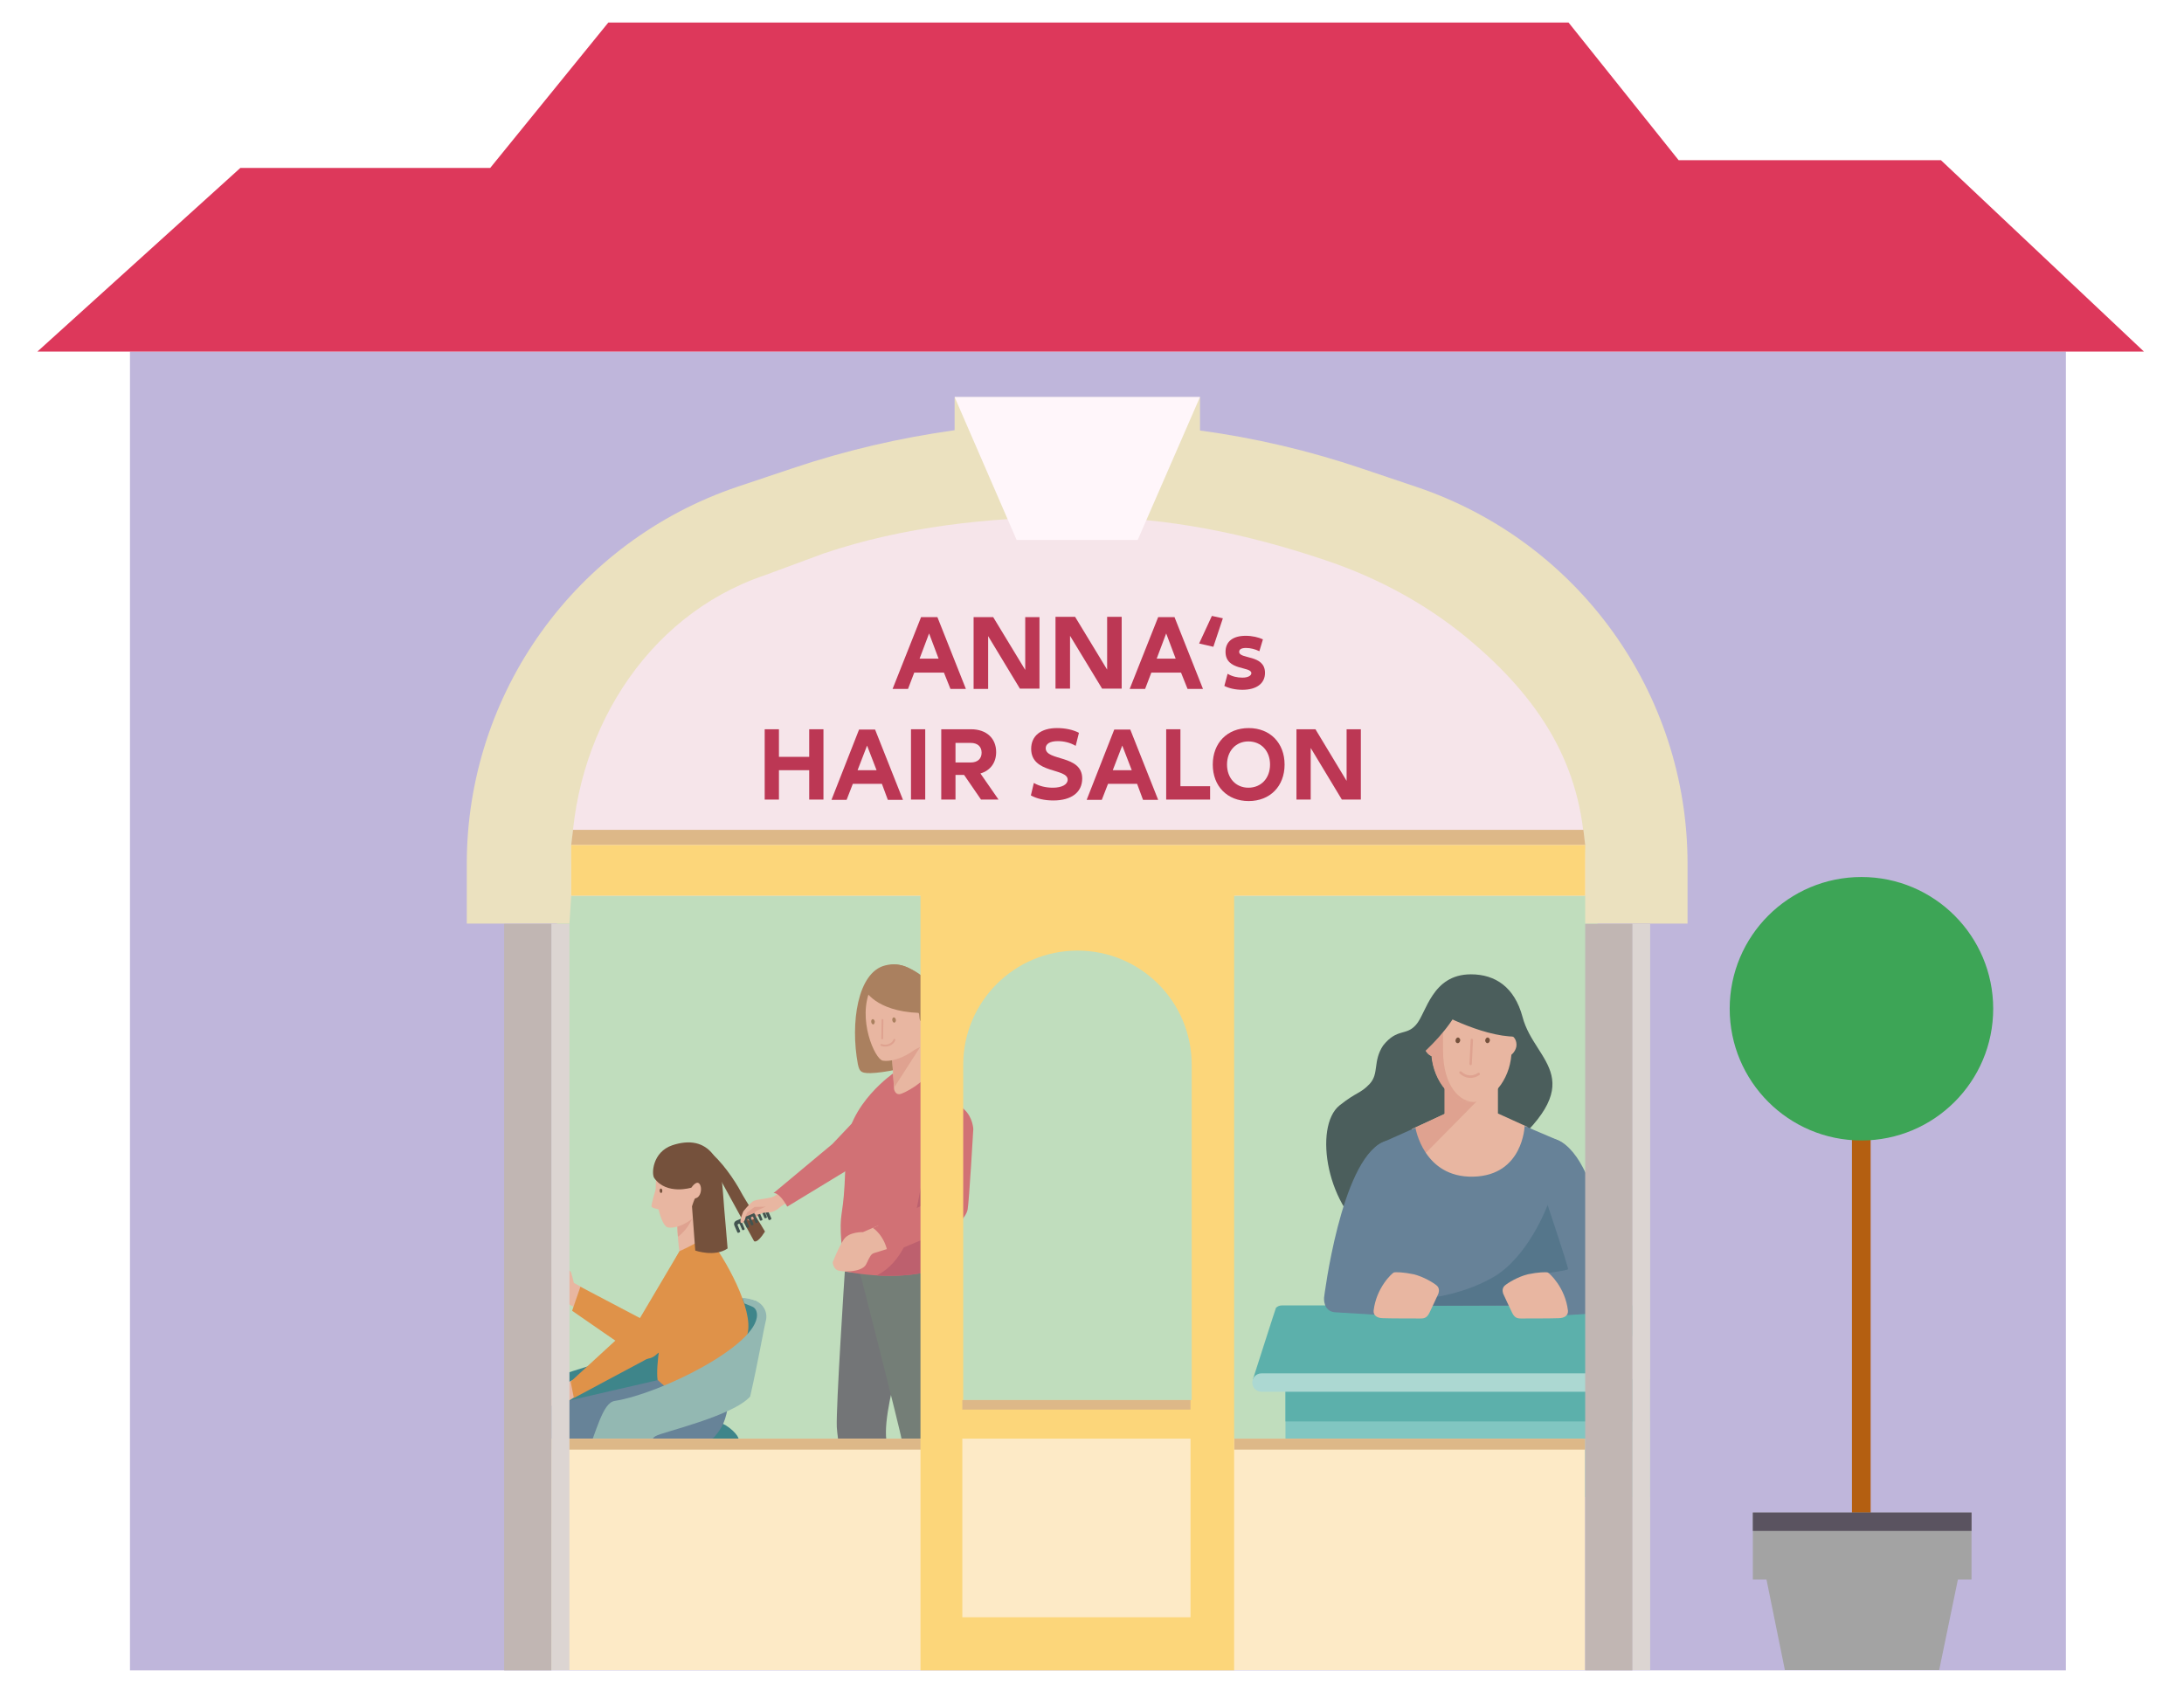 <?xml version="1.0" encoding="utf-8"?>
<!-- Generator: Adobe Illustrator 24.2.1, SVG Export Plug-In . SVG Version: 6.00 Build 0)  -->
<svg version="1.1" id="Ebene_1" xmlns="http://www.w3.org/2000/svg" xmlns:xlink="http://www.w3.org/1999/xlink" x="0px" y="0px"
	 viewBox="0 0 736 570" style="enable-background:new 0 0 736 570;" xml:space="preserve">
<style type="text/css">
	.st0{fill:#BFB6DB;}
	.st1{fill:#C0DDBD;}
	.st2{opacity:0.75;}
	.st3{fill:#384674;}
	.st4{fill:#D4D5DF;}
	.st5{fill:#686C8F;}
	.st6{fill:#13687A;}
	.st7{fill:#5A5360;}
	.st8{fill:#F5AA98;}
	.st9{fill:#E97A23;}
	.st10{fill:#3F5478;}
	.st11{fill:#49658C;}
	.st12{clip-path:url(#SVGID_2_);fill:#E98F81;}
	.st13{fill:#5C2312;}
	.st14{fill:#84ACAF;}
	.st15{fill:#D4CDCD;}
	.st16{fill:#E98F81;}
	.st17{fill:#18262B;}
	.st18{fill:#D74E5E;}
	.st19{fill:#A36240;}
	.st20{fill:#BC3754;}
	.st21{fill:#5B5F60;}
	.st22{fill:none;stroke:#E98F81;stroke-width:0.641;stroke-linecap:round;stroke-miterlimit:10;}
	.st23{fill:#6CBFC3;}
	.st24{fill:#3BA2A6;}
	.st25{fill:#A6D7D9;}
	.st26{fill:#24343C;}
	.st27{fill:#49648C;}
	.st28{fill:#C3DEE5;}
	.st29{fill:#88BDC1;}
	.st30{fill:#31547B;}
	.st31{fill:none;stroke:#E98F81;stroke-width:0.851;stroke-linecap:round;stroke-miterlimit:10;}
	.st32{fill:#DD385B;}
	.st33{fill:#DCD5D2;}
	.st34{fill:#EBE1BF;}
	.st35{fill:#F6E5EA;}
	.st36{fill:#FDEAC6;}
	.st37{fill:#DDB888;}
	.st38{fill:#FCD67A;}
	.st39{fill:#FFF6FA;}
	.st40{fill:#C1B6B3;}
	.st41{fill:#B45F11;}
	.st42{fill:#A3A3A3;}
	.st43{fill:#3DA556;}
</style>
<rect x="43.8" y="118.5" class="st0" width="652.4" height="444.5"/>
<rect x="187.7" y="293.2" class="st1" width="350.7" height="198.5"/>
<g class="st2">
	<rect x="217.9" y="503.5" class="st3" width="9.7" height="31.8"/>
	<path class="st4" d="M227.6,503.4c0,0.4-2.2,0.7-4.9,0.7s-4.9-0.3-4.9-0.7c0-0.4,2.2-0.7,4.9-0.7
		C225.4,502.7,227.6,503,227.6,503.4z"/>
	<path class="st3" d="M246.8,540.1L246.8,540.1L246.8,540.1v-1.6h-2.2c-3.8-1.3-12.2-2.3-21.9-2.3s-18.1,0.9-21.9,2.3h-2.2v1.7l0,0
		c0.4,2.1,11,3.8,24.1,3.8C235.8,544,246.4,542.3,246.8,540.1L246.8,540.1L246.8,540.1z"/>
	<path class="st5" d="M246.8,538.5c0,2.1-10.8,3.9-24.1,3.9s-24.1-1.7-24.1-3.9s10.8-3.9,24.1-3.9
		C236.1,534.6,246.8,536.3,246.8,538.5z"/>
	<path class="st5" d="M223.2,538.4c3.5-0.5,16.2-2.1,15.2-2.1c-1.2,0-8.5-2.2-10.5-3.4c-0.2-0.1-0.4,0.4-2.2,0.6
		c-0.9,0.1-2.1,0.1-2.7,0.1c-0.6,0-1.6,0-2.5-0.1c-1.8-0.2-2.2-0.7-2.4-0.5c-2.1,1.3-9.8,3.4-11,3.4c-1,0,11.7,1.6,15.2,2.1v0.1
		c0,0,0.2,0,0.4-0.1c0.3,0,0.4,0.1,0.4,0.1L223.2,538.4z"/>
	<rect x="220.3" y="489.5" class="st3" width="4.9" height="13.7"/>
	<path class="st3" d="M225.2,503.2c0-0.2-1.1-0.4-2.5-0.4s-2.5,0.2-2.5,0.4c0,0.2,1.1,0.4,2.5,0.4
		C224.1,503.7,225.2,503.5,225.2,503.2z"/>
	<path class="st6" d="M245.3,490.9c0.9-1.2,0.6-3.4,1.2-4.1c0.8-1,2.4-1.7,2.4-1.7c0.1-1.2-3.3-4.8-6.8-5.8
		c-2.5-0.8-12.1,0.3-15.2,0.3c-7.3,0-12.6,9.3-8.5,11.1S245.3,490.9,245.3,490.9z"/>
	<path class="st6" d="M254.8,438.6c-5.6-1.7-8.5-1.5-17.9,3.4c-18.6,13.5-42.9,19.6-45.6,20.7c-3.8,1.6-5.4,9-10.8,19.6
		c0,0-3.5,5.5,1.6,5.6c3.6,0.1,54.8,1,61-2.6c0.8-0.5,1.6-1.4,2.4-2.7c-6.1,0.9-22.6,1.2-24.4,0.8c-2-0.4-3.3-0.9-1.4-2.4
		c1.8-1.4,23.6-8.4,31.2-13.1c2.5-9.3,4.4-19.4,5.1-22.1C257.1,440.8,254.8,438.6,254.8,438.6z"/>
	<g>
		<g>
			<path class="st7" d="M205,544.7l-15,6.6h-8.3c0,0-0.6-1.6,1-2.8c1.7-1.2,4.4-0.8,6.1-3.7c1.3-2.2,1.9-3.4,2.5-3.6
				c1.1-0.5,9.1-2.6,10.3-2.9C202.1,538.5,204.2,542.3,205,544.7z"/>
			<path class="st8" d="M197.3,468.6c0,0-2.4-4.4-4-3.6c-1.5,0.8-6.3,3.2-8.4,4.1c-3.7,1.6-5.3,4.5-3.7,9.5
				C188.3,474.3,197.3,468.6,197.3,468.6z"/>
			<polygon class="st9" points="193.4,471.2 192.3,465.7 215.7,444.2 229,421.7 223.7,455 			"/>
			<path class="st10" d="M236.8,406.5"/>
			<path class="st11" d="M188.8,472.8c2.2-0.6,32.8-7.6,32.8-7.6s-2.3-2.1,23.6,9.5c-1,5.7-2.8,7.6-4.6,9.8c-1.9,1.5-5,1.9-9.5,2.4
				c-6.7,0.7-33.2,2.2-33.2,2.2l4.5,50.3l-11.9,2.9c0,0-5.2-35-9.5-53.9C178.7,478,182.1,474.6,188.8,472.8z"/>
			<g>
				<g>
					<g>
						<g>
							<path id="XMLID_151_" class="st8" d="M229.3,422.5c-0.9-0.1-1.3-15.6-1.3-15.6l11-3.6l1.3,14.7
								C240.3,418,238.6,422.8,229.3,422.5z"/>
						</g>
						<g>
							<defs>
								<path id="SVGID_1_" d="M229.3,422.5c-0.9-0.1-1.3-15.6-1.3-15.6l11-3.6l1.3,14.7C240.3,418,238.6,422.8,229.3,422.5z"/>
							</defs>
							<clipPath id="SVGID_2_">
								<use xlink:href="#SVGID_1_"  style="overflow:visible;"/>
							</clipPath>
							<path class="st12" d="M227.4,411.7l0.2,5.7c0,0,4-2,6.2-8C229.6,411.1,227.4,411.7,227.4,411.7z"/>
						</g>
					</g>
					<path class="st8" d="M225,413.7c-2.2-0.5-4.8-10.2-3.8-17.1s10.8-6.9,13.3-5.6c2.5,1.2,12.8,1.8,4.6,13.8
						C235.3,410.3,229,414.5,225,413.7z"/>
					<path class="st13" d="M223.2,401.4c0-0.4-0.2-0.8-0.5-0.8c-0.2,0-0.4,0.3-0.4,0.7c0,0.4,0.2,0.8,0.5,0.8
						C223,402.1,223.2,401.8,223.2,401.4z"/>
					<path class="st8" d="M221.1,400.5c0,0-1.9,5.9-1.5,6.3s1.1,0.5,2.2,0.8C222.9,408,221.1,400.5,221.1,400.5z"/>
				</g>
			</g>
			<path class="st9" d="M229,421.7c0,0,5.1-2.2,9.4-5.1c5.8,7.1,15.7,24.8,13.5,33l-5.7,25.1c0,0-9.7,4.2-24.6-9.6
				C220.3,455.4,229,421.7,229,421.7z"/>
			<path class="st13" d="M234.3,421.5l-1.1-14.9c0,0,0.8-2.6,1.1-2.7c1.8-0.3,2.3-3,1.7-4.4c-1-2.3-3,0.8-3,0.8s-8.3,2.6-12.5-3.2
				c-1-1.3-0.7-8.8,6.1-11.1c5.8-1.9,10.5-1,13.7,3.1c3,3.9,3.2,11.5,3.5,14.9c0.2,3.3,1.3,14.9,1.4,16.8
				C240.8,423.8,234.3,421.5,234.3,421.5z"/>
		</g>
	</g>
	<path class="st14" d="M258.1,445.1c0.7-2.8-0.9-5.7-3.6-6.7c-1.7-0.6-3.1-0.9-4.3-0.9c0.2,0.5,0.4,1.1,0.6,1.8
		c1.6,0.6,2.7,1.1,2.9,1.2c1.2,0.6,1.4,2,1.4,2.7c0.2,10.2-32.3,26.5-48,29c-4.1,0.7-6,10.2-10,19.5c0,0-2.5,5.8,2.6,5.9
		c3.6,0.1,38.4-0.3,44.5-3.8c1.6-0.9,3.2-4.2,4.7-8.7c-7.1,1.6-25.3,1.3-26.5,1.3c-1.4,0-3.8-1-1.4-2.4c2.2-1.3,26-6.7,31.8-13.3
		C255.4,459.4,257.4,447.8,258.1,445.1C258.1,445.2,258.1,445.2,258.1,445.1z"/>
	<path class="st15" d="M190.7,438.4l-6.7-0.8c-0.5,0-0.9-0.3-0.9-0.8l-1.1-13.6c0-0.5,0.3-0.9,0.8-1l7.9-0.4c0.5,0,0.9,0.4,0.9,0.9
		v14.7C191.6,438,191.2,438.3,190.7,438.4z"/>
	<path class="st8" d="M182.4,428.1c0,0-1.6,0.6-1.5,3.1s0,6.1,2.1,6.7c2.2,0.6,4.9,1.4,8.6,1.6c0.9,0.5,1.7,1,1.7,1l3-6.5l-2.9-1.6
		c0,0-0.8-3.2-0.9-3.4c-0.1-0.2-0.4-0.8-0.8-0.8c0,1.3,0,1.3,0,1.3s-0.6,0.8-4.4,0.9c-3.8,0.1-4.8-0.8-4.8-0.8L182.4,428.1z"/>
	<path class="st9" d="M192.8,441.8l2.8-8.1l21.1,11.1l12.3-23l10.2,9.6l-17.4,24.5c0,0-2.8,3.8-6.9,1.1S192.8,441.8,192.8,441.8z"/>
	<path class="st13" d="M238.4,387.7c4.6,3.1,9.5,10.7,11.1,13.7c1.5,2.9,7.4,12,8.3,13.7c-2.8,4.4-3.7,3.2-3.7,3.2
		s-9.4-17.3-14.7-26.8C238.2,389.5,239.2,388.9,238.4,387.7z"/>
	<path class="st16" d="M251.4,408.9c-0.1,1.1,0.2,2.2,1,2.5s3.3-1.7,4.1-2.5c0.8-0.8,5.3-2.8,4.2-3.4c-1-0.6-3.3-1.4-5.6-0.1
		C252.8,406.9,251.4,408.9,251.4,408.9z"/>
	<path class="st17" d="M258.2,409.2l0.8,1.9c0.1,0.1,0.2,0.2,0.4,0.1l0.4-0.2c0.1-0.1,0.2-0.2,0.1-0.4l-1-2.3c-0.3-0.7-1-1-1.7-0.7
		l-9,3.8c-0.7,0.3-1,1-0.7,1.7l1,2.3c0.1,0.1,0.2,0.2,0.4,0.1l0.4-0.2c0.1-0.1,0.2-0.2,0.1-0.4l-0.8-1.9c-0.1-0.1,0-0.3,0.1-0.4
		l0.2-0.1c0.1-0.1,0.3,0,0.4,0.1l0.8,1.9c0.1,0.1,0.2,0.2,0.4,0.1l0.3-0.1c0.1-0.1,0.2-0.2,0.1-0.4l-0.8-1.9c-0.1-0.1,0-0.3,0.1-0.4
		l0.2-0.1c0.1-0.1,0.3,0,0.4,0.1l0.8,1.9c0.1,0.1,0.2,0.2,0.4,0.1l0.3-0.1c0.1-0.1,0.2-0.2,0.1-0.4l-0.8-1.9c-0.1-0.1,0-0.3,0.1-0.4
		l0.2-0.1c0.1-0.1,0.3,0,0.4,0.1l0.8,1.9c0.1,0.1,0.2,0.2,0.4,0.1l0.3-0.1c0.1-0.1,0.2-0.2,0.1-0.4l-0.8-1.9c-0.1-0.1,0-0.3,0.1-0.4
		l0.2-0.1c0.1-0.1,0.3,0,0.4,0.1l0.8,1.9c0.1,0.1,0.2,0.2,0.4,0.1l0.3-0.1c0.1-0.1,0.2-0.2,0.1-0.4l-0.8-1.9c-0.1-0.1,0-0.3,0.1-0.4
		l0.2-0.1c0.1-0.1,0.3,0,0.4,0.1l0.8,1.9c0.1,0.1,0.2,0.2,0.4,0.1l0.3-0.1c0.1-0.1,0.2-0.2,0.1-0.4l-0.8-1.9c-0.1-0.1,0-0.3,0.1-0.4
		l0.2-0.1c0.1-0.1,0.3,0,0.4,0.1l0.8,1.9c0.1,0.1,0.2,0.2,0.4,0.1l0.3-0.1c0.1-0.1,0.2-0.2,0.1-0.4l-0.8-1.9c-0.1-0.1,0-0.3,0.1-0.4
		l0.2-0.1C258,409,258.1,409,258.2,409.2z"/>
	<path class="st8" d="M262.4,402.8c-3.5,1.5-7.5,1.2-8.8,2.2s-3.1,3.3-3.1,3.3s-1.8,4.1-0.5,3.9s1.3-3.1,1.9-3.6
		c0.6-0.5,2.4-1.8,2.4-1.8l3.8-0.1c0,0-4.2,1.6-3.9,2.3c0.3,0.7,0.7,0.6,2.4,0c1.7-0.6,2.3-0.1,3.8-0.6c2.3-0.8,3.4-2.6,3.4-2.6
		L262.4,402.8z"/>
	<path class="st8" d="M259.2,403.9c3.2-0.3,14.4-12.4,17.3-14.9s7.2-3.6,7.1-1.5c0,2.2,3.4,3.3-2.9,8.2
		c-3.2,2.5-19.1,11.8-19.1,11.8L259.2,403.9z"/>
	<path class="st18" d="M265.3,406.7l24-14.6c0,0,3.6-9.6,3.1-12.4c-0.6-2.8,0.7-7.4,0.7-7.4l-12.6,13.3l-19.9,16.6
		C260.6,402.1,262.4,401.5,265.3,406.7z"/>
	<path class="st19" d="M289.1,358.7c0.6,2.6,1,3.3,6,2.9c5.1-0.4,15.2-2.8,18.1-3.9s6.5-2.8,5.9-6s-1.9-12.2-3.4-15.5
		c-1.5-3.2-8.2-13.2-17.4-10.8C289,327.7,286.5,344.8,289.1,358.7z"/>
	<g>
		<path class="st8" d="M300.2,529.3c0.1,3.2,3.7,11.2,3.3,13.3c-0.4,2.1-13,3.2-14.5,2.9c-1.6-0.4-2-3.5-0.1-3.9
			c1.9-0.5,4.1-3.1,4.5-6.5c0.5-3.4,0.7-5.4,0.7-5.4L300.2,529.3z"/>
		<path class="st20" d="M303.8,539c0.5-1.6,1.2,7.7,0.8,8.6c-0.4,1-7,2-8.3,1.9s0.1-1.4-4.3-0.2c-4,1.1-15.4,1.6-15.4,0.6
			c0-1.7,1.3-5.5,3.6-5.6c3.5-0.1,8.7-2.8,8.7-2.8s-2.3,1.5,0.6,1.9C292.4,544,302.7,542.3,303.8,539z"/>
		<path class="st20" d="M287,542.6c0.9-0.9,2.5-2.5,2.8-2s2.5,1.9,1.3,3s-2.6,1.7-2.8,1.8C288.1,545.4,287,542.6,287,542.6z"/>
		<path class="st8" d="M330.4,522.6c1.6,2.8,8.5,8.2,9.1,10.3c0.6,2-10,8.9-11.5,9.3c-1.6,0.4-3.4-2.2-1.9-3.4
			c1.5-1.3,2.2-4.6,1-7.8s-1.9-5.1-1.9-5.1L330.4,522.6z"/>
		<path class="st20" d="M338.1,529.5c-0.2-1.6,4.6,6.2,4.7,7.3c0.1,1-5.3,5-6.5,5.6s-0.5-1.3-3.9,1.8c-3,2.8-12.9,8.6-13.4,7.7
			c-0.8-1.5-1.4-5.5,0.5-6.6c3.1-1.8,6.4-6.5,6.4-6.5s-1.4,2.4,1.4,1.4C330.3,539.1,338.6,532.9,338.1,529.5z"/>
		<path class="st20" d="M324.9,540.4c0.3-1.2,1.1-3.4,1.6-3.1c0.5,0.3,3.1,0.5,2.6,2c-0.6,1.5-1.5,2.7-1.7,2.9
			C327.1,542.4,324.9,540.4,324.9,540.4z"/>
		<path class="st7" d="M284.7,428.6c0,0-3,45.7-2.7,52.4c0.3,6.7,8.8,56.3,8.8,56.3l13.5-0.3c0,0-4.9-46-5.6-51.6
			c-1.7-13.4,12.1-49.1,12.1-57.2C295.3,430,284.7,428.6,284.7,428.6z"/>
		<path class="st21" d="M289.6,428.1c0,0,13.3,52,14.6,58.5c1.3,6.5,21.5,46.8,21.5,46.8l11.6-6.4c0,0-16.7-39.8-18.3-45.3
			c-3.9-12.9,3.4-44.6,0.4-55.7C304.5,430.5,289.6,428.1,289.6,428.1z"/>
		<path class="st18" d="M319.5,426.1l1.1-48.7l-11.3-14.7l-7.9-1.2c0,0-15.7,10.5-16.4,26c-0.3,20.5-1.6,19.7-1.7,25.5
			s1.4,15.5,1.4,15.5S305.8,433.2,319.5,426.1z"/>
		<path class="st20" d="M315,391.4c1.6,0.2,5.6-4.7,5.6-4.7l-1.1,39.4c-7.3,3.8-16.8,4.2-24,3.8C312.9,420.8,307.7,390.3,315,391.4z
			"/>
		<path class="st8" d="M296.1,413l-5.3,2.3c0,0-4.6-0.2-6.4,2.4s-3.8,7.8-3.8,7.8s0.2,1.9,1.5,2.6c1.4,0.7,8.4,0.9,9.8-2
			s1.6-3.4,2.8-3.8c1.2-0.4,5.9-1.8,5.9-1.8L296.1,413z"/>
		<path class="st18" d="M299.2,422.7l22.9-9.6c0,0,3.5-2.7,4-5.5s1.9-27,1.9-27s-0.1-3.9-3-6.6c-2.8-2.7-12.8-11.9-12.8-11.9
			l-4.9,0.5l8.1,17.1l-1.3,25.1l-20,9.1C294.3,413.8,298.4,416.8,299.2,422.7z"/>
		<path class="st8" d="M300.5,354.7l0.8,12.4c0,0,0.3,1.8,1.8,1.7c1.5-0.1,9.5-4.6,9.2-7.2c-0.4-3.4-0.7-12.3-0.7-12.3L300.5,354.7z
			"/>
		<polygon class="st16" points="300.7,357.3 301.3,366.6 310.1,352.9 		"/>
	</g>
	<g>
		<path class="st8" d="M297.5,357.5c-2.7-0.5-8.7-14.1-4.1-24.2c3.8-8.4,11.9-6.2,14.9-4.5c3,1.6,8.7,8.1,6.2,16.4
			C312,353.5,302.3,358.3,297.5,357.5z"/>
		<g>
			<g>
				<g>
					<path class="st16" d="M297.3,350.3L297.3,350.3c0.2,0,0.3-0.1,0.3-0.3l0.1-6.2c0-0.2-0.1-0.3-0.3-0.3c-0.2,0-0.3,0.1-0.3,0.3
						L297,350C297,350.2,297.1,350.3,297.3,350.3z"/>
				</g>
			</g>
		</g>
		<path class="st19" d="M316.2,341.9c0.5-2.6,0.3-11.4-10.8-16c-9.6-3.9-13.9,7.8-13.9,7.8s3.5,7.1,18,7.7c0.5,0.2,0.1,2.7,0.9,2.8
			c0.6,0.1,1.1-2.9,3-1.8c2.6,2.3-1.5,7.7-1.5,7.7l4.8-4.4C317.1,346.1,316.4,344.7,316.2,341.9z"/>
		<path class="st22" d="M297,352.2"/>
	</g>
	<path class="st19" d="M294.8,344.3c-0.1-0.5-0.4-0.8-0.7-0.8c-0.3,0-0.6,0.5-0.5,1s0.4,0.8,0.7,0.8
		C294.6,345.2,294.8,344.8,294.8,344.3z"/>
	<path class="st19" d="M301.9,343.7c-0.1-0.5-0.4-0.8-0.7-0.8c-0.3,0-0.6,0.5-0.5,1s0.4,0.8,0.7,0.8
		C301.7,344.6,302,344.2,301.9,343.7z"/>
	<path class="st22" d="M297,352.2c1.8,0.7,3.9-0.2,4.4-1.7"/>
</g>
<g class="st2">
	<rect x="433.2" y="464.9" class="st23" width="122.9" height="39.7"/>
	<rect x="433.2" y="464.9" class="st24" width="122.9" height="14.2"/>
	<g>
		<path class="st24" d="M552.8,440h-7.7H433.6H432c-0.8,0-1.5,0.3-2,0.8c-0.1,0.1-7.8,24.2-7.8,24.2l123.9-0.1L552.8,440z"/>
		<path class="st25" d="M543.3,462.9H425.1c-1.7,0-3.1,1.4-3.1,3.1s1.4,3.1,3.1,3.1H543L543.3,462.9z"/>
	</g>
	<path class="st26" d="M463.3,417.6c-16.4-9.8-20.7-37.9-11.9-45c5.9-4.7,7-3.9,10.2-7.3c3.2-3.5,1-7.6,4.5-12.9
		c4.8-6,7.7-3.1,11.1-7c3.5-3.9,5.3-17,18.5-17c8.2,0,14.7,4.3,17.4,14.4c4.1,15.7,24.6,20.9-8.3,47.4
		C493,399.6,494.4,416.9,463.3,417.6z"/>
	<g id="Anna_Tresen_1_">
		<path class="st8" d="M514.7,379.8l-9.9-4.5v-15.6h-17.9v15.7l-11,5.1c0.2,6.1,7.6,18.3,19.8,18.3
			C507.8,398.9,514.4,386,514.7,379.8z"/>
		<path class="st16" d="M499.4,360.2h-12.6v15.3l-11,5.1c0.1,3.8,0,7.9,4,8.7l21.5-21.8L499.4,360.2z"/>
		<path class="st27" d="M465.8,385.1c6-2.7,11.2-5,11.2-5s2.7,16.9,19.5,16.5s17.3-17.1,17.3-17.1s5.7,2.5,11.2,4.8
			c15.2,6.7,8.2,55.8,8.2,55.8h-20.3h-33.2h-20.8C458.8,440,451.7,391.6,465.8,385.1z"/>
		<path class="st28" d="M495.8,354.1"/>
		<path class="st29" d="M479.1,446.1"/>
		<path class="st30" d="M503.2,430.5c11.8-6.8,18.2-24,18.2-24s6.3-11.7,8.5-16.5c4.6,10.6,4.4,25,4,33.3
			c-0.5,10.4-2.7,16.8-8.8,16.8c-6.2,0-15.4-0.1-15.4-0.1l-28.2,0.1l-3.5-2.2C478.1,437.8,491.2,437.4,503.2,430.5z"/>
	</g>
	<path class="st27" d="M544.1,437.5c0,0-3.9-46.5-19.1-53.2c-5.5-2.3-9.7,2.4-7.2,10.4s10.9,32.5,10.6,33.1
		c-0.3,0.5-8.7,1.5-8.7,1.5l6,14.1c0,0,14.4-0.9,14.8-0.9C544.5,442,544.1,437.5,544.1,437.5z"/>
	<path class="st8" d="M512.5,444.4c-1.4,0-2.2-0.4-3-2.1c-0.6-1.2-2.9-6.2-2.9-6.2s-0.7-1.6,0.4-2.7c1.1-1,4.6-3.1,7.9-3.9
		c3.3-0.7,6.1-0.8,6.7-0.6c0.5,0.2,5.9,5,6.8,12.9c0.1,1.6-1.2,2.5-3.2,2.5C523.2,444.4,513.9,444.4,512.5,444.4z"/>
	<path class="st27" d="M474.6,394.8c1.8-5-2.7-12.5-8.7-9.8c-14.1,6.6-19.7,52.4-19.7,52.4s-0.4,4.5,3.6,4.9
		c0.4,0,14.8,0.9,14.8,0.9l4.1-6.9l-0.2-0.1l0.8-1.6l0.5-5.7c0,0-5.1-1.5-4.4-5.7C466.1,419,473.1,398.9,474.6,394.8z"/>
	<path class="st8" d="M478.8,444.4c1.4,0,2.2-0.4,3-2.1c0.6-1.2,2.9-6.2,2.9-6.2s0.7-1.6-0.4-2.7c-1.1-1-4.6-3.1-7.9-3.9
		c-3.3-0.7-6.1-0.8-6.7-0.6c-0.5,0.2-5.9,5-6.8,12.9c-0.1,1.6,1.2,2.5,3.2,2.5C468.1,444.4,477.4,444.4,478.8,444.4z"/>
	<g>
		<path class="st8" d="M511,352.8c0.3-1.9-0.7-3.7-2.2-3.9c-0.9-0.1-1.8,0.2-2.4,1c0.1,0,0.1,0,0.2,0c0,0,0.2-0.1-0.2,2.4
			c-0.4,2.6,0.8,3.5,1.5,3.8C509.2,356,510.6,354.6,511,352.8z"/>
		<path class="st8" d="M480,352.8c-0.3-1.9,0.7-3.7,2.2-3.9c0.9-0.1,1.8,0.2,2.4,1c-0.1,0-0.1,0-0.2,0c0,0-0.2-0.1,0.2,2.4
			c0.4,2.6-0.8,3.5-1.5,3.8C481.7,356,480.3,354.6,480,352.8z"/>
		<path class="st8" d="M495.8,334.1c-4.3,0-10.5,2.3-11.6,7.6c-0.7,3.3-1.8,8.3-1.8,12.2c0,9.2,6,17.6,13.5,17.6
			c0.4,0,0.8,0,1.1-0.1c6.9-0.8,12.4-8.8,12.4-17.5C509.4,344.8,503.3,334.1,495.8,334.1z"/>
	</g>
	<g>
		<g>
			<g>
				<g>
					<path class="st16" d="M495.6,359L495.6,359c-0.2,0-0.4-0.2-0.4-0.4l0.4-8.1c0-0.2,0.2-0.4,0.4-0.4c0.2,0,0.4,0.2,0.4,0.4
						l-0.4,8.1C496,358.9,495.8,359.1,495.6,359z"/>
				</g>
			</g>
		</g>
	</g>
	<path class="st16" d="M480,352.7c-0.3-1.9,0.7-3.7,2.2-3.9c0.9-0.1,1.8,0.2,2.4,1c-0.1,0-0.1,0-0.2,0c0,0-0.2-0.1,0.2,2.4
		c0.4,2.6-0.8,3.5-1.5,3.8C481.7,356,480.3,354.5,480,352.7z"/>
	<path class="st16" d="M486.3,354c0-11.9-0.1-10.4-0.1-10.4c-0.4,0-0.7,0-1.1,0c-1.8,2.8-2.8,6.4-2.8,10.3c0,9.2,5.9,17.6,13.3,17.6
		c0.4,0,0.8,0,1.2-0.1C492.2,371.5,486.3,366.4,486.3,354z"/>
	<path class="st26" d="M482.9,340.3c0,0,16,9.2,28,9.1c7.1,0-2.4-12.5-2.4-12.5s-7.8-7.7-14.5-5.8
		C487.4,333,482.9,340.3,482.9,340.3z"/>
	<path class="st26" d="M470.6,362.2c0,0,19.4-13.1,23.3-27.9c-5.3-2.2-11.8,4.1-11.8,4.1S471.6,354.3,470.6,362.2z"/>
	<path class="st13" d="M500.5,350.8c0-0.5,0.3-1,0.7-1.1c0.4-0.1,0.8,0.3,0.9,0.8c0,0.5-0.3,1-0.7,1.1
		C501,351.7,500.6,351.3,500.5,350.8z"/>
	<path class="st13" d="M490.5,350.8c0-0.5,0.3-1,0.7-1.1c0.4-0.1,0.8,0.3,0.9,0.8c0,0.5-0.3,1-0.7,1.1
		C490.9,351.7,490.5,351.3,490.5,350.8z"/>
	<path class="st31" d="M492.2,361.5c1.7,1.6,4,1.9,6.1,0.5"/>
</g>
<polygon class="st32" points="722.5,118.5 12.6,118.5 81,56.6 165.2,56.6 205,7.6 528.6,7.6 565.7,54 654.1,54 "/>
<polygon class="st33" points="550,562.9 556.1,562.9 556.1,311.4 550,311.4 "/>
<path class="st34" d="M477.3,164.1l-18.4-6.2c-17.7-6-36-10.3-54.5-12.8v-11.2h-82.7V145c-18.5,2.6-36.7,6.8-54.5,12.8l-18.5,6.2
	c-54.7,18.4-91.4,69.6-91.4,127.2v1v19.1h34.6l0.6-9.5h341.7v9.5h34.5v-19.1v-1C568.7,233.6,532,182.5,477.3,164.1z"/>
<path class="st35" d="M534.2,291.3v10.6H192.5v-10.6c0-42.8,24.6-83.7,65.2-97.4l20-7.4c26.7-9,55.5-12.1,83.3-12.3h5.1
	c27.7,0.3,53.8,5.6,80.5,14.6l0,0c18.5,6.2,35.8,15.7,50.5,28.5C520,237.1,534.2,259.9,534.2,291.3"/>
<polyline class="st36" points="310.5,562.9 185.8,562.9 185.8,484.9 310.5,484.9 310.5,562.9 "/>
<polyline class="st37" points="310.5,488.6 185.8,488.6 185.8,484.9 310.5,484.9 310.5,488.6 "/>
<polygon class="st33" points="185.8,562.9 191.9,562.9 191.9,311.4 185.8,311.4 "/>
<polyline class="st36" points="534.2,562.9 409.5,562.9 409.5,484.9 534.2,484.9 534.2,562.9 "/>
<polyline class="st37" points="534.2,488.6 415.9,488.6 415.9,484.9 534.2,484.9 534.2,488.6 "/>
<polyline class="st37" points="534.2,284.8 192.5,284.8 193.1,279.7 533.6,279.7 534.2,284.8 "/>
<path class="st38" d="M192.5,284.8v17.1h117.7V563h105.7V301.9h118.3v-17.1H192.5z M401.5,471.9h-76.9v-113
	c0-21.2,17.2-38.5,38.5-38.5s38.5,17.2,38.5,38.5v113H401.5z"/>
<polygon class="st39" points="383.4,182 342.6,182 321.7,133.8 404.4,133.8 "/>
<polyline class="st37" points="401.2,475.1 324.3,475.1 324.3,471.9 401.2,471.9 401.2,475.1 "/>
<polygon class="st36" points="401.2,545.1 324.3,545.1 324.3,484.9 401.2,484.9 "/>
<g>
	<path class="st20" d="M277.5,245.8v23.7h-4.8v-9.9h-10.2v9.9h-4.8v-23.7h4.8v9.3h10.2v-9.3H277.5z"/>
	<path class="st20" d="M297.2,264.2h-9.8l-2.1,5.4h-5.1l9.3-23.7h5.4l9.4,23.7h-5.1L297.2,264.2z M295.4,259.6l-3.2-8.3l-3.2,8.3
		H295.4z"/>
	<path class="st20" d="M311.8,245.8v23.7H307v-23.7H311.8z"/>
	<path class="st20" d="M324.9,261.2H322v8.3h-4.8v-23.7h10c5.3,0,8.5,3.1,8.5,7.7c0,3.5-1.9,6.2-5.3,7.2l6.1,8.8h-5.9L324.9,261.2z
		 M322,257h5.1c2.4,0,3.7-1.3,3.7-3.3s-1.3-3.3-3.7-3.3H322V257z"/>
	<path class="st20" d="M348.4,263.9c1.9,1.1,4.1,1.6,6.4,1.6c3.1,0,5-1.1,5-2.7c0-4-12.3-1.9-12.3-10.4c0-4.4,3.3-7,8.7-7
		c2.9,0,5.5,0.6,7.4,1.6l-1.1,4.4c-1.8-1.1-4-1.6-6-1.6c-2.8,0-4.1,1-4.1,2.4c0,4.4,12.3,2.1,12.3,10.2c0,4.7-3.7,7.4-9.7,7.4
		c-3,0-5.6-0.6-7.6-1.7L348.4,263.9z"/>
	<path class="st20" d="M383.2,264.2h-9.8l-2.1,5.4h-5.1l9.3-23.7h5.4l9.4,23.7h-5.1L383.2,264.2z M381.4,259.6l-3.2-8.3l-3.2,8.3
		H381.4z"/>
	<path class="st20" d="M393,245.8h4.8V265h10v4.5H393V245.8z"/>
	<path class="st20" d="M408.7,257.7c0-7.3,4.9-12.3,12.1-12.3s12.1,5,12.1,12.3c0,7.3-4.9,12.3-12.1,12.3S408.7,265,408.7,257.7z
		 M428,257.7c0-4.6-3-7.8-7.3-7.8c-4.2,0-7.2,3.2-7.2,7.8s3,7.8,7.2,7.8C425,265.5,428,262.3,428,257.7z"/>
	<path class="st20" d="M458.6,245.8v23.7h-6.4l-10.5-17.4v17.4h-4.8v-23.7h6.4l10.5,17.4v-17.4L458.6,245.8L458.6,245.8z"/>
	<g>
		<path class="st20" d="M318.1,226.7h-10l-2.1,5.5h-5.2l9.6-24.2h5.5l9.6,24.2h-5.2L318.1,226.7z M316.3,222l-3.2-8.5l-3.2,8.5
			H316.3z"/>
		<path class="st20" d="M350.3,207.9v24.2h-6.6L333,214.4v17.8h-4.9V208h6.6l10.8,17.8V208h4.8V207.9z"/>
		<path class="st20" d="M378,207.9v24.2h-6.6l-10.8-17.8v17.8h-4.9v-24.2h6.6l10.8,17.8v-17.8H378z"/>
		<path class="st20" d="M398,226.7h-10l-2.1,5.5h-5.2l9.6-24.2h5.5l9.6,24.2h-5.2L398,226.7z M396.2,222l-3.2-8.5l-3.2,8.5H396.2z"
			/>
		<path class="st20" d="M412.1,208.4l-3.2,9.6l-4.8-1.1l4.3-9.3L412.1,208.4z"/>
		<path class="st20" d="M413.7,227.1c1.5,0.9,3.2,1.3,5,1.3c1.9,0,3-0.7,3-1.5c0-2.4-8.7-0.7-8.7-7.2c0-3.5,2.5-5.4,6.8-5.4
			c2.2,0,4.3,0.5,5.8,1.2l-1.2,4c-1.4-0.7-3-1.1-4.5-1.1c-1.6,0-2.3,0.5-2.3,1.3c0,2.6,8.7,0.8,8.7,7.1c0,3.6-2.9,5.7-7.6,5.7
			c-2.4,0-4.5-0.5-6.1-1.3L413.7,227.1z"/>
	</g>
</g>
<rect x="169.9" y="311.4" class="st40" width="15.9" height="251.6"/>
<rect x="534.2" y="311.4" class="st40" width="15.9" height="251.6"/>
<g>
	<polygon class="st41" points="624.1,518.3 630.4,518.3 630.4,381.2 624.1,381.2 	"/>
	<polygon class="st42" points="664.4,509.8 590.7,509.8 590.7,532.4 595.3,532.4 601.5,562.9 653.5,562.9 659.8,532.4 664.4,532.4 	
		"/>
	<polygon class="st7" points="664.4,516 590.7,516 590.7,509.8 664.4,509.8 	"/>
	<circle class="st43" cx="627.3" cy="340" r="44.4"/>
</g>
</svg>
